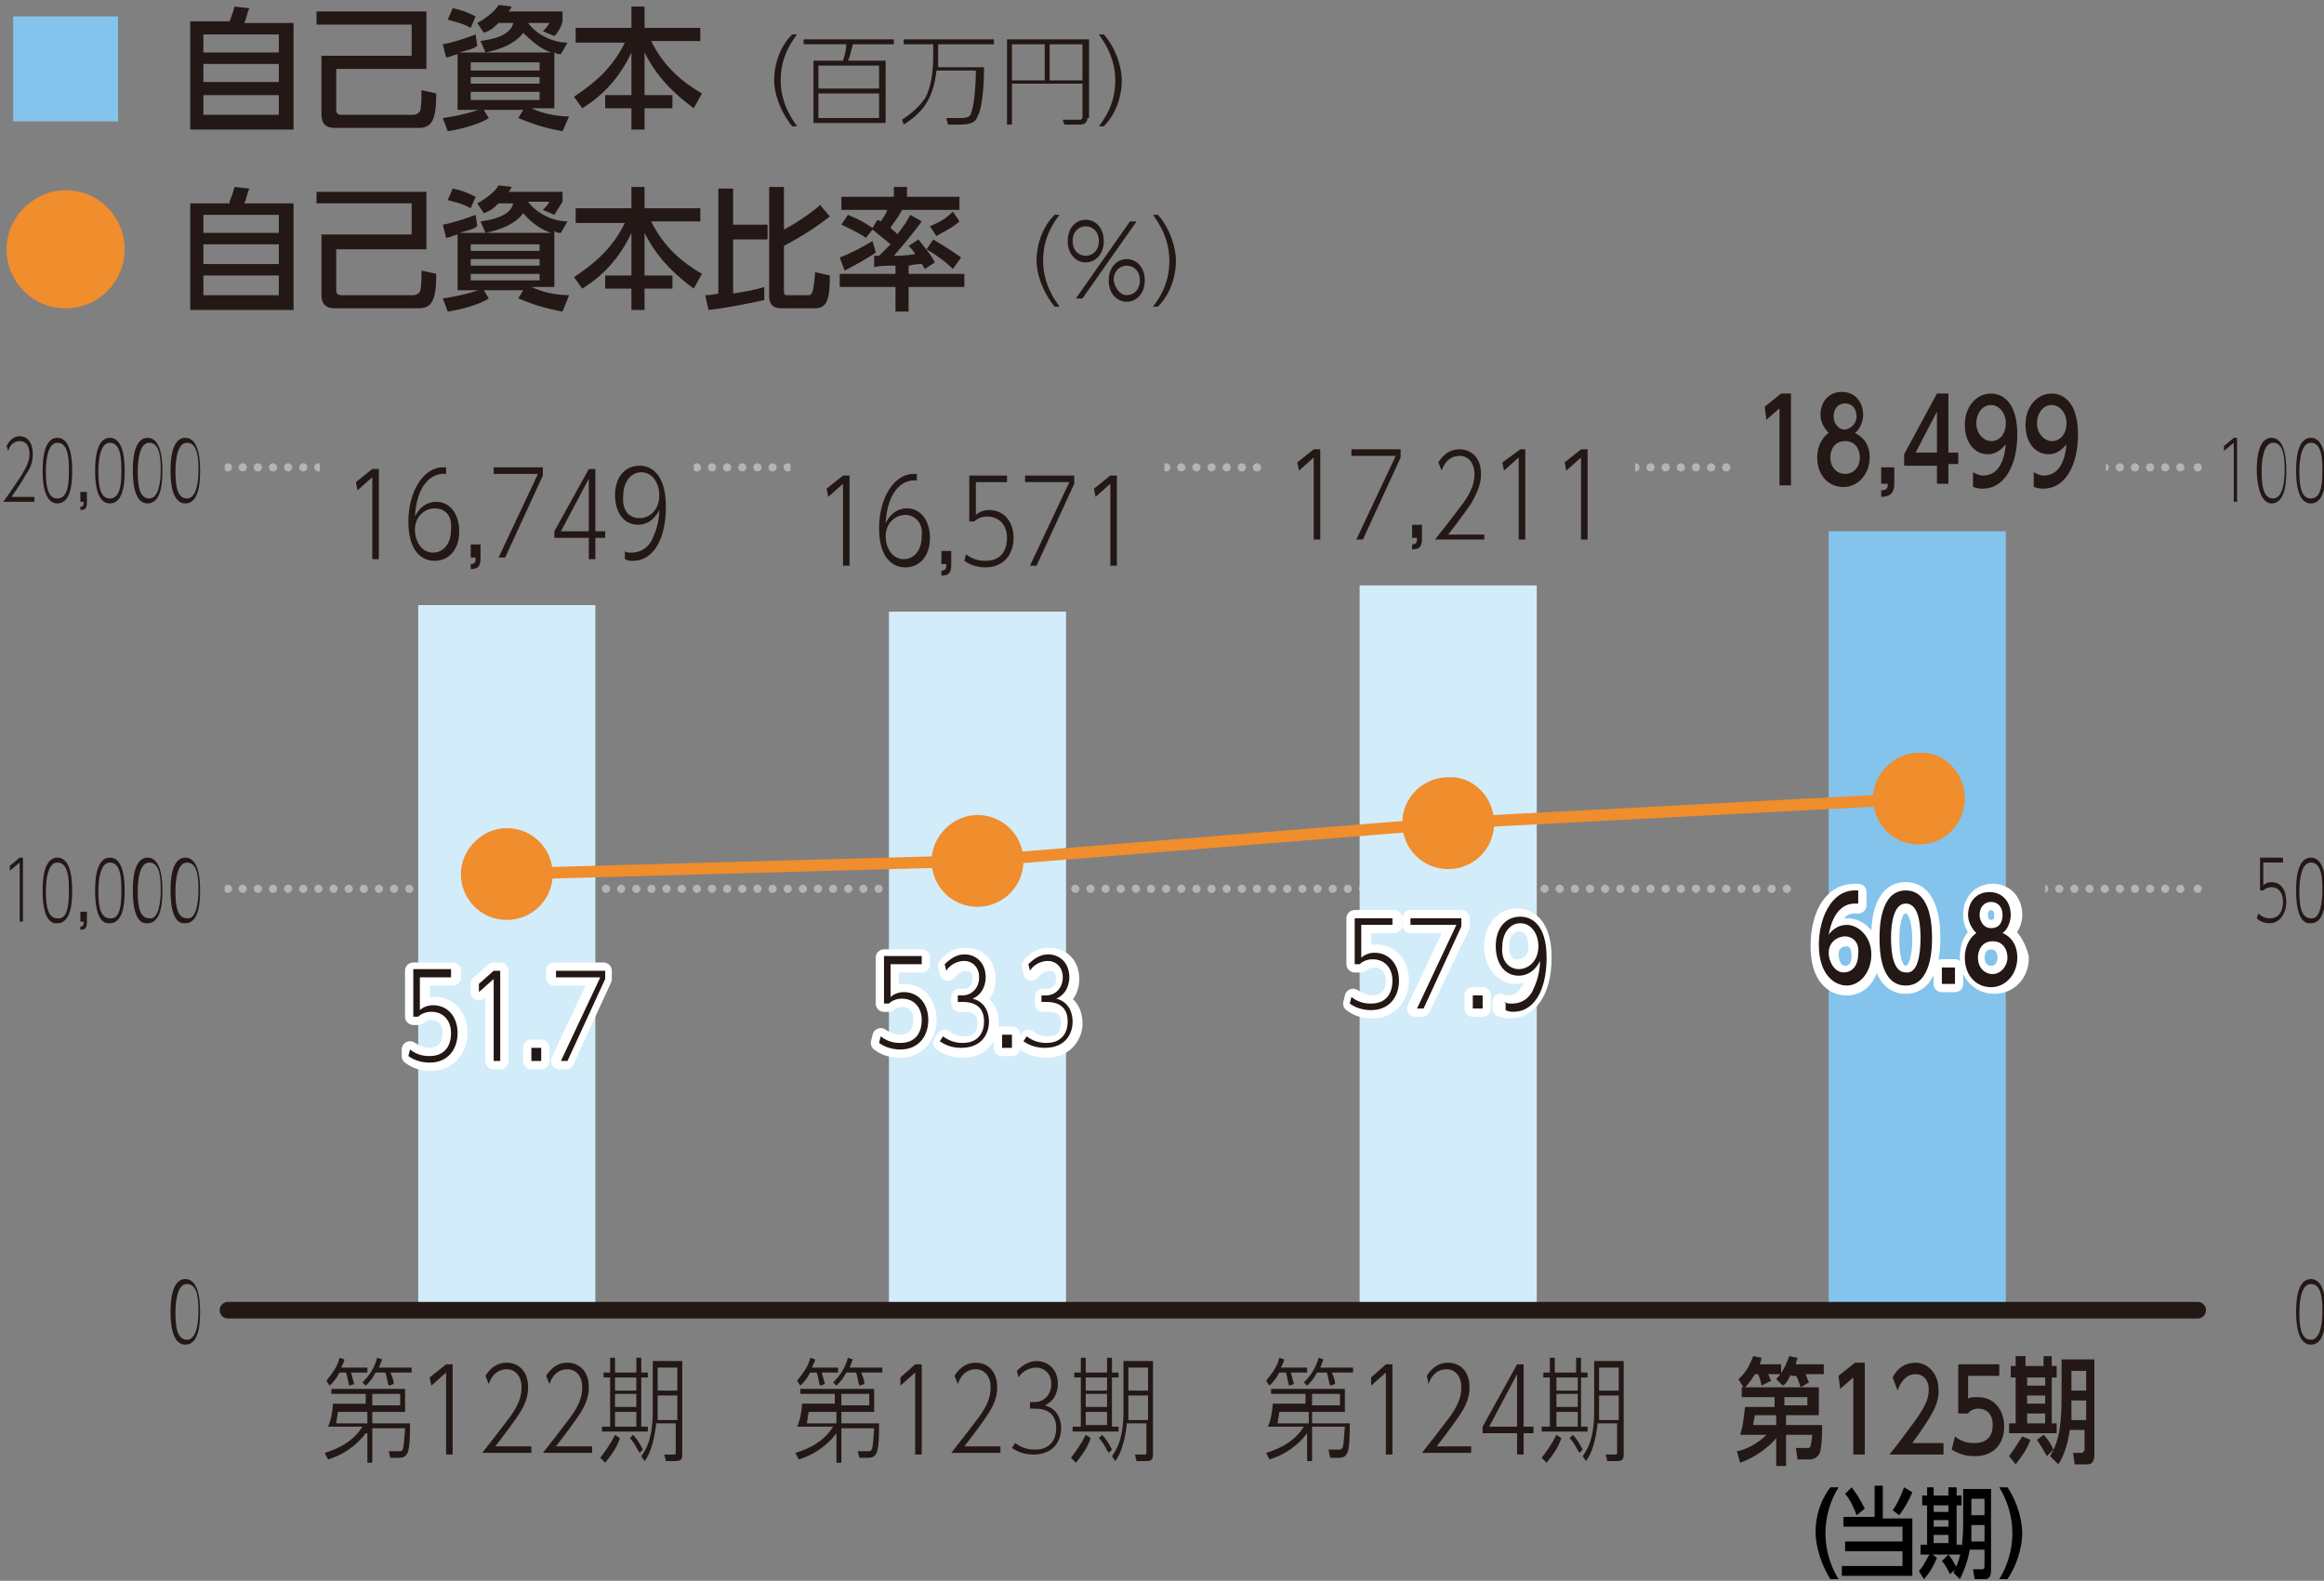 <?xml version="1.0" encoding="utf-8"?>
<!-- Generator: Adobe Illustrator 27.7.0, SVG Export Plug-In . SVG Version: 6.00 Build 0)  -->
<svg version="1.1" id="レイヤー_1" xmlns="http://www.w3.org/2000/svg" xmlns:xlink="http://www.w3.org/1999/xlink" x="0px"
	 y="0px" width="141.7px" height="96.4px" viewBox="0 0 141.7 96.4" style="enable-background:new 0 0 141.7 96.4;"
	 xml:space="preserve">
<rect x="0" y="0" width="141.7" height="96.4" fill="#808080" stroke="none"/>
<style type="text/css">
	.st0{fill:#231815;}
	
		.st1{clip-path:url(#SVGID_00000098912915636869812150000000541360259520623794_);fill:none;stroke:#B4B4B5;stroke-width:0.501;stroke-linecap:round;stroke-linejoin:round;}
	
		.st2{clip-path:url(#SVGID_00000098912915636869812150000000541360259520623794_);fill:none;stroke:#B4B4B5;stroke-width:0.501;stroke-linecap:round;stroke-linejoin:round;stroke-dasharray:0,0.923;}
	
		.st3{clip-path:url(#SVGID_00000146489415474046531750000017137825695427831956_);fill:none;stroke:#B4B4B5;stroke-width:0.501;stroke-linecap:round;stroke-linejoin:round;}
	
		.st4{clip-path:url(#SVGID_00000146489415474046531750000017137825695427831956_);fill:none;stroke:#B4B4B5;stroke-width:0.501;stroke-linecap:round;stroke-linejoin:round;stroke-dasharray:0,0.923;}
	.st5{fill:#D2ECFA;}
	.st6{fill:#84C4EC;}
	.st7{fill:none;stroke:#231815;stroke-width:1.011;stroke-linecap:round;stroke-miterlimit:10;}
	.st8{fill:#F08D2C;}
	.st9{fill:none;stroke:#FFFFFF;stroke-width:1.011;stroke-linecap:round;stroke-linejoin:round;}
	.st10{fill:none;stroke:#F08D2C;stroke-width:0.707;stroke-linecap:round;stroke-miterlimit:10;}
</style>
<g>
	<g>
		<g>
			<g>
				<path class="st0" d="M10.4,80c0-0.4,0-2,0.9-2c0.9,0,0.9,1.6,0.9,2c0,0.5,0,2-0.9,2C10.4,82,10.4,80.4,10.4,80z M12.1,80
					c0-0.6,0-1.7-0.7-1.7c-0.6,0-0.7,1.1-0.7,1.7c0,0.6,0,1.7,0.7,1.7C12,81.7,12.1,80.6,12.1,80z"/>
			</g>
		</g>
		<g>
			<g>
				<g>
					<path class="st0" d="M1.2,52.3h0.2v3.9H1.2v-3.6l-0.6,0.5l0-0.3L1.2,52.3z"/>
					<path class="st0" d="M2.6,54.3c0-0.4,0-2,0.9-2c0.9,0,0.9,1.6,0.9,2c0,0.5,0,2-0.9,2C2.6,56.4,2.6,54.7,2.6,54.3z M4.2,54.3
						c0-0.6,0-1.7-0.7-1.7c-0.6,0-0.7,1.1-0.7,1.7c0,0.6,0,1.7,0.7,1.7C4.2,56.1,4.2,54.9,4.2,54.3z"/>
					<path class="st0" d="M5.3,55.7v0.5c0,0.4-0.1,0.5-0.4,0.5v-0.2c0.2,0,0.2-0.1,0.2-0.3H4.9v-0.6H5.3z"/>
					<path class="st0" d="M5.8,54.3c0-0.4,0-2,0.9-2c0.9,0,0.9,1.6,0.9,2c0,0.5,0,2-0.9,2C5.8,56.4,5.8,54.7,5.8,54.3z M7.4,54.3
						c0-0.6,0-1.7-0.7-1.7c-0.6,0-0.7,1.1-0.7,1.7c0,0.6,0,1.7,0.7,1.7C7.4,56.1,7.4,54.9,7.4,54.3z"/>
					<path class="st0" d="M8.1,54.3c0-0.4,0-2,0.9-2c0.9,0,0.9,1.6,0.9,2c0,0.5,0,2-0.9,2C8.1,56.4,8.1,54.7,8.1,54.3z M9.8,54.3
						c0-0.6,0-1.7-0.7-1.7c-0.6,0-0.7,1.1-0.7,1.7c0,0.6,0,1.7,0.7,1.7C9.7,56.1,9.8,54.9,9.8,54.3z"/>
					<path class="st0" d="M10.4,54.3c0-0.4,0-2,0.9-2c0.9,0,0.9,1.6,0.9,2c0,0.5,0,2-0.9,2C10.4,56.4,10.4,54.7,10.4,54.3z
						 M12.1,54.3c0-0.6,0-1.7-0.7-1.7c-0.6,0-0.7,1.1-0.7,1.7c0,0.6,0,1.7,0.7,1.7C12,56.1,12.1,54.9,12.1,54.3z"/>
				</g>
				<g>
					<path class="st0" d="M2.1,30.3v0.3H0.2c0.3-0.4,0.7-1,1.1-1.6c0.3-0.5,0.5-0.9,0.5-1.3c0-0.5-0.2-0.8-0.6-0.8
						c-0.3,0-0.6,0.2-0.7,0.6l-0.1-0.3c0.3-0.6,0.7-0.6,0.8-0.6c0.4,0,0.8,0.3,0.8,1.1c0,0.4-0.1,0.8-0.4,1.2
						c-0.1,0.2-0.4,0.7-0.9,1.4H2.1z"/>
					<path class="st0" d="M2.6,28.7c0-0.4,0-2,0.9-2c0.9,0,0.9,1.6,0.9,2c0,0.5,0,2-0.9,2C2.6,30.7,2.6,29.1,2.6,28.7z M4.2,28.7
						c0-0.6,0-1.7-0.7-1.7c-0.6,0-0.7,1.1-0.7,1.7c0,0.6,0,1.7,0.7,1.7C4.2,30.4,4.2,29.3,4.2,28.7z"/>
					<path class="st0" d="M5.3,30.1v0.5c0,0.4-0.1,0.5-0.4,0.5v-0.2c0.2,0,0.2-0.1,0.2-0.3H4.9v-0.6H5.3z"/>
					<path class="st0" d="M5.8,28.7c0-0.4,0-2,0.9-2c0.9,0,0.9,1.6,0.9,2c0,0.5,0,2-0.9,2C5.8,30.7,5.8,29.1,5.8,28.7z M7.4,28.7
						c0-0.6,0-1.7-0.7-1.7c-0.6,0-0.7,1.1-0.7,1.7c0,0.6,0,1.7,0.7,1.7C7.4,30.4,7.4,29.3,7.4,28.7z"/>
					<path class="st0" d="M8.1,28.7c0-0.4,0-2,0.9-2c0.9,0,0.9,1.6,0.9,2c0,0.5,0,2-0.9,2C8.1,30.7,8.1,29.1,8.1,28.7z M9.8,28.7
						c0-0.6,0-1.7-0.7-1.7c-0.6,0-0.7,1.1-0.7,1.7c0,0.6,0,1.7,0.7,1.7C9.7,30.4,9.8,29.3,9.8,28.7z"/>
					<path class="st0" d="M10.4,28.7c0-0.4,0-2,0.9-2c0.9,0,0.9,1.6,0.9,2c0,0.5,0,2-0.9,2C10.4,30.7,10.4,29.1,10.4,28.7z
						 M12.1,28.7c0-0.6,0-1.7-0.7-1.7c-0.6,0-0.7,1.1-0.7,1.7c0,0.6,0,1.7,0.7,1.7C12,30.4,12.1,29.3,12.1,28.7z"/>
				</g>
			</g>
		</g>
		<g>
			<defs>
				<path id="SVGID_1_" d="M109.2,53.8h15.5v7.4h-15.5V53.8z M13.7,62.2h120.6v-9.4H13.7V62.2z"/>
			</defs>
			<clipPath id="SVGID_00000070833750442792200270000009337836002670961820_">
				<use xlink:href="#SVGID_1_"  style="overflow:visible;"/>
			</clipPath>
			
				<line style="clip-path:url(#SVGID_00000070833750442792200270000009337836002670961820_);fill:none;stroke:#B4B4B5;stroke-width:0.501;stroke-linecap:round;stroke-linejoin:round;" x1="13.9" y1="54.2" x2="13.9" y2="54.2"/>
			
				<line style="clip-path:url(#SVGID_00000070833750442792200270000009337836002670961820_);fill:none;stroke:#B4B4B5;stroke-width:0.501;stroke-linecap:round;stroke-linejoin:round;stroke-dasharray:0,0.923;" x1="14.8" y1="54.2" x2="133.5" y2="54.2"/>
			
				<line style="clip-path:url(#SVGID_00000070833750442792200270000009337836002670961820_);fill:none;stroke:#B4B4B5;stroke-width:0.501;stroke-linecap:round;stroke-linejoin:round;" x1="134" y1="54.2" x2="134" y2="54.2"/>
		</g>
		<g>
			<defs>
				<path id="SVGID_00000102538066292468451130000006188319956295691158_" d="M19.5,27.9h22.8v7.3H19.5V27.9z M48.2,27.3H71v8.3
					H48.2V27.3z M76.9,26.7h22.8V34H76.9V26.7z M105.5,23.4h22.9v7.4h-22.9V23.4z M13.7,36.6h120.6V22.4H13.7V36.6z"/>
			</defs>
			<clipPath id="SVGID_00000150808587182866586470000007538418861794123401_">
				<use xlink:href="#SVGID_00000102538066292468451130000006188319956295691158_"  style="overflow:visible;"/>
			</clipPath>
			
				<line style="clip-path:url(#SVGID_00000150808587182866586470000007538418861794123401_);fill:none;stroke:#B4B4B5;stroke-width:0.501;stroke-linecap:round;stroke-linejoin:round;" x1="13.9" y1="28.5" x2="13.9" y2="28.5"/>
			
				<line style="clip-path:url(#SVGID_00000150808587182866586470000007538418861794123401_);fill:none;stroke:#B4B4B5;stroke-width:0.501;stroke-linecap:round;stroke-linejoin:round;stroke-dasharray:0,0.923;" x1="14.8" y1="28.5" x2="133.5" y2="28.5"/>
			
				<line style="clip-path:url(#SVGID_00000150808587182866586470000007538418861794123401_);fill:none;stroke:#B4B4B5;stroke-width:0.501;stroke-linecap:round;stroke-linejoin:round;" x1="134" y1="28.5" x2="134" y2="28.5"/>
		</g>
		<g>
			<g>
				<g>
					<path class="st0" d="M140,80c0-0.4,0-2,0.9-2c0.9,0,0.9,1.6,0.9,2c0,0.5,0,2-0.9,2C140,82,140,80.4,140,80z M141.6,80
						c0-0.6,0-1.7-0.7-1.7c-0.6,0-0.7,1.1-0.7,1.7c0,0.6,0,1.7,0.7,1.7C141.5,81.7,141.6,80.6,141.6,80z"/>
				</g>
				<g>
					<path class="st0" d="M139.3,52.6H138V54c0.1-0.1,0.2-0.2,0.5-0.2c0.6,0,0.9,0.5,0.9,1.2c0,0.7-0.4,1.3-1,1.3
						c-0.3,0-0.6-0.1-0.8-0.3l0.1-0.3c0.3,0.3,0.6,0.3,0.7,0.3c0.6,0,0.8-0.5,0.8-1c0-0.6-0.3-0.9-0.7-0.9c-0.2,0-0.4,0.1-0.5,0.2
						h-0.2v-2h1.4V52.6z"/>
					<path class="st0" d="M140,54.3c0-0.4,0-2,0.9-2c0.9,0,0.9,1.6,0.9,2c0,0.5,0,2-0.9,2C140,56.4,140,54.7,140,54.3z M141.6,54.3
						c0-0.6,0-1.7-0.7-1.7c-0.6,0-0.7,1.1-0.7,1.7c0,0.6,0,1.7,0.7,1.7C141.5,56.1,141.6,54.9,141.6,54.3z"/>
				</g>
				<g>
					<path class="st0" d="M136.2,26.7h0.2v3.9h-0.2v-3.6l-0.6,0.5l0-0.3L136.2,26.7z"/>
					<path class="st0" d="M137.6,28.7c0-0.4,0-2,0.9-2c0.9,0,0.9,1.6,0.9,2c0,0.5,0,2-0.9,2C137.7,30.7,137.6,29.1,137.6,28.7z
						 M139.3,28.7c0-0.6,0-1.7-0.7-1.7c-0.6,0-0.7,1.1-0.7,1.7c0,0.6,0,1.7,0.7,1.7C139.2,30.4,139.3,29.3,139.3,28.7z"/>
					<path class="st0" d="M140,28.7c0-0.4,0-2,0.9-2c0.9,0,0.9,1.6,0.9,2c0,0.5,0,2-0.9,2C140,30.7,140,29.1,140,28.7z M141.6,28.7
						c0-0.6,0-1.7-0.7-1.7c-0.6,0-0.7,1.1-0.7,1.7c0,0.6,0,1.7,0.7,1.7C141.6,30.4,141.6,29.3,141.6,28.7z"/>
				</g>
			</g>
		</g>
		<g>
			<g>
				<path class="st0" d="M22.4,83.4v0.3h-1c0.1,0.3,0.1,0.4,0.2,0.7l-0.3,0.1c-0.1-0.3-0.1-0.5-0.2-0.8h-0.4
					c-0.2,0.4-0.4,0.6-0.6,0.8l-0.2-0.3c0.4-0.5,0.7-0.9,0.8-1.4l0.3,0.1c0,0.1-0.1,0.3-0.2,0.5H22.4z M22.3,87.4
					c-0.3,0.4-1,1.2-2.3,1.6l-0.2-0.4c1-0.3,1.8-0.8,2.3-1.6H20c0.2-0.4,0.3-1.1,0.3-1.4h2V85h-2.1v-0.3h4.5v1.4h-2v0.7H25
					c0,1.8-0.1,2.1-0.7,2.1h-0.5l-0.1-0.4l0.6,0c0.3,0,0.3,0,0.4-1.4h-2v2.1h-0.3V87.4z M22.3,86.1h-1.7c0,0.1-0.1,0.6-0.1,0.7h1.9
					V86.1z M25.1,83.4v0.3h-1.3c0.2,0.4,0.2,0.6,0.2,0.7l-0.3,0.1c-0.1-0.3-0.1-0.5-0.2-0.8h-0.6c-0.2,0.4-0.4,0.6-0.6,0.8l-0.2-0.2
					c0.4-0.4,0.7-0.8,0.9-1.5l0.3,0.1c-0.1,0.2-0.1,0.3-0.2,0.5H25.1z M22.7,85.7h1.7V85h-1.7V85.7z"/>
				<path class="st0" d="M27.2,83.2h0.4v5.5h-0.4v-5l-0.9,0.8L26.2,84L27.2,83.2z"/>
				<path class="st0" d="M32.4,88.2v0.4h-3c0.4-0.5,1.1-1.4,1.7-2.2c0.5-0.7,0.7-1.2,0.7-1.8c0-0.7-0.4-1.1-0.9-1.1
					c-0.5,0-0.9,0.3-1.1,0.9l-0.2-0.5c0.5-0.8,1.1-0.8,1.3-0.8c0.6,0,1.3,0.4,1.3,1.5c0,0.6-0.2,1.1-0.6,1.7c-0.2,0.3-0.7,1-1.4,1.9
					H32.4z"/>
				<path class="st0" d="M36.1,88.2v0.4h-3c0.4-0.5,1.1-1.4,1.7-2.2c0.5-0.7,0.7-1.2,0.7-1.8c0-0.7-0.4-1.1-0.9-1.1
					c-0.5,0-0.9,0.3-1.1,0.9l-0.2-0.5c0.5-0.8,1.1-0.8,1.3-0.8c0.6,0,1.3,0.4,1.3,1.5c0,0.6-0.2,1.1-0.6,1.7c-0.2,0.3-0.7,1-1.4,1.9
					H36.1z"/>
				<path class="st0" d="M36.6,88.9c0.3-0.4,0.6-0.8,0.9-1.4l0.3,0.2c-0.2,0.6-0.5,1-0.9,1.5L36.6,88.9z M37.5,82.8v0.9h1.3v-0.9
					h0.3v0.9h0.4V84h-0.4v3h0.4v0.3h-2.8V87h0.5v-3h-0.4v-0.3h0.4v-0.9H37.5z M38.8,84h-1.3v0.8h1.3V84z M38.8,85h-1.3v0.8h1.3V85z
					 M38.8,86.1h-1.3V87h1.3V86.1z M39,88.6c-0.2-0.3-0.3-0.6-0.6-0.9l0.2-0.2c0.2,0.2,0.4,0.5,0.6,0.9L39,88.6z M40,86.9
					c-0.1,0.8-0.3,1.7-0.7,2.2l-0.2-0.3c0.2-0.3,0.7-0.9,0.7-2.7V83h1.8v5.7c0,0.3-0.1,0.4-0.4,0.4h-0.6l-0.1-0.4l0.6,0
					c0.1,0,0.1,0,0.1-0.2v-1.7H40z M41.3,85.1h-1.2v1c0,0.1,0,0.3,0,0.5h1.2V85.1z M41.3,83.4h-1.2v1.4h1.2V83.4z"/>
			</g>
		</g>
		<rect x="25.5" y="36.9" class="st5" width="10.8" height="43"/>
		<g>
			<g>
				<path class="st0" d="M22.7,28.6h0.4v5.5h-0.4v-5l-0.9,0.8l-0.1-0.5L22.7,28.6z"/>
				<path class="st0" d="M27.2,28.9c-0.9-0.1-1.8,0.7-1.9,2.6c0.4-0.8,1-0.9,1.3-0.9c0.8,0,1.4,0.7,1.4,1.8c0,1.2-0.7,1.8-1.5,1.8
					c-0.8,0-1.6-0.6-1.6-2.4c0-1.8,0.9-3.3,2.1-3.3c0.1,0,0.1,0,0.2,0V28.9z M26.5,31c-0.6,0-1.2,0.5-1.2,1.3c0,0.7,0.4,1.4,1.1,1.4
					c0.6,0,1.1-0.5,1.1-1.4C27.6,31.3,27,31,26.5,31z"/>
				<path class="st0" d="M29.3,33.3V34c0,0.5-0.1,0.7-0.6,0.7v-0.3c0.3,0,0.3-0.2,0.3-0.4h-0.3v-0.8H29.3z"/>
				<path class="st0" d="M33.1,28.6V29l-2.3,5h-0.4l2.4-5.1h-2.7v-0.4H33.1z"/>
				<path class="st0" d="M35.9,34.1v-1.3h-2.1v-0.4l2.1-3.8h0.4v3.8h0.6v0.4h-0.6v1.3H35.9z M34.2,32.4h1.7v-3.2L34.2,32.4z"/>
				<path class="st0" d="M38,33.6c0.2,0.1,0.3,0.1,0.5,0.1c0.8,0,1.2-0.6,1.3-0.9c0.3-0.6,0.4-1.3,0.4-1.7c-0.4,0.8-1,0.9-1.3,0.9
					c-0.9,0-1.4-0.8-1.4-1.8c0-1.1,0.6-1.8,1.5-1.8c0.7,0,1.6,0.5,1.6,2.5c0,2.2-0.9,3.3-2,3.3c-0.2,0-0.3,0-0.5-0.1V33.6z M39,31.6
					c0.6,0,1.2-0.5,1.2-1.4c0-0.7-0.4-1.4-1.1-1.4c-0.7,0-1.1,0.7-1.1,1.4C37.9,31.3,38.5,31.6,39,31.6z"/>
			</g>
		</g>
		<g>
			<g>
				<path class="st0" d="M51.1,83.4v0.3h-1c0.1,0.3,0.1,0.4,0.2,0.7L50,84.5c-0.1-0.3-0.1-0.5-0.2-0.8h-0.4
					c-0.2,0.4-0.4,0.6-0.6,0.8l-0.2-0.3c0.4-0.5,0.7-0.9,0.8-1.4l0.3,0.1c0,0.1-0.1,0.3-0.2,0.5H51.1z M51,87.4
					c-0.3,0.4-1,1.2-2.3,1.6l-0.2-0.4c1-0.3,1.8-0.8,2.3-1.6h-2.2c0.2-0.4,0.3-1.1,0.3-1.4h2V85h-2.1v-0.3h4.5v1.4h-2v0.7h2.3
					c0,1.8-0.1,2.1-0.7,2.1h-0.5l-0.1-0.4l0.6,0c0.3,0,0.3,0,0.4-1.4h-2v2.1H51V87.4z M51,86.1h-1.7c0,0.1-0.1,0.6-0.1,0.7H51V86.1z
					 M53.8,83.4v0.3h-1.3c0.2,0.4,0.2,0.6,0.2,0.7l-0.3,0.1c-0.1-0.3-0.1-0.5-0.2-0.8h-0.6c-0.2,0.4-0.4,0.6-0.6,0.8l-0.2-0.2
					c0.4-0.4,0.7-0.8,0.9-1.5l0.3,0.1c-0.1,0.2-0.1,0.3-0.2,0.5H53.8z M51.3,85.7h1.7V85h-1.7V85.7z"/>
				<path class="st0" d="M55.8,83.2h0.4v5.5h-0.4v-5l-0.9,0.8L54.9,84L55.8,83.2z"/>
				<path class="st0" d="M61,88.2v0.4h-3c0.4-0.5,1.1-1.4,1.7-2.2c0.5-0.7,0.7-1.2,0.7-1.8c0-0.7-0.4-1.1-0.9-1.1
					c-0.5,0-0.9,0.3-1.1,0.9l-0.2-0.5c0.5-0.8,1.1-0.8,1.3-0.8c0.6,0,1.3,0.4,1.3,1.5c0,0.6-0.2,1.1-0.6,1.7c-0.2,0.3-0.7,1-1.4,1.9
					H61z"/>
				<path class="st0" d="M61.9,88c0.4,0.3,0.8,0.4,1.2,0.4c1,0,1.3-0.7,1.3-1.3c0-0.4-0.1-1.2-1.3-1.2h-0.3v-0.4h0.3
					c0.5,0,1-0.4,1-1.1c0-0.7-0.5-1-0.9-1c-0.6,0-1,0.4-1.1,0.6L62,83.6c0.4-0.4,0.8-0.6,1.2-0.6c0.7,0,1.3,0.5,1.3,1.4
					c0,0.3-0.1,1-0.8,1.3c0.8,0.2,1,0.9,1,1.4c0,0.7-0.4,1.6-1.7,1.6c-0.6,0-1-0.2-1.3-0.4L61.9,88z"/>
				<path class="st0" d="M65.3,88.9c0.3-0.4,0.6-0.8,0.9-1.4l0.3,0.2c-0.2,0.6-0.5,1-0.9,1.5L65.3,88.9z M66.2,82.8v0.9h1.3v-0.9
					h0.3v0.9h0.4V84h-0.4v3h0.4v0.3h-2.8v-0.3h0.5v-3h-0.4v-0.3h0.4v-0.9H66.2z M67.5,84h-1.3v0.8h1.3V84z M67.5,85h-1.3v0.8h1.3V85
					z M67.5,86.1h-1.3v0.8h1.3V86.1z M67.6,88.6c-0.2-0.3-0.3-0.6-0.6-0.9l0.2-0.2c0.2,0.2,0.4,0.5,0.6,0.9L67.6,88.6z M68.7,86.9
					c-0.1,0.8-0.3,1.7-0.7,2.2l-0.2-0.3c0.2-0.3,0.7-0.9,0.7-2.7V83h1.8v5.7c0,0.3-0.1,0.4-0.4,0.4h-0.6l-0.1-0.4l0.6,0
					c0.1,0,0.1,0,0.1-0.2v-1.7H68.7z M70,85.1h-1.2v1c0,0.1,0,0.3,0,0.5H70V85.1z M70,83.4h-1.2v1.4H70V83.4z"/>
			</g>
		</g>
		<rect x="54.2" y="37.3" class="st5" width="10.8" height="42.5"/>
		<g>
			<g>
				<path class="st0" d="M51.4,29h0.4v5.5h-0.4v-5l-0.9,0.8l-0.1-0.5L51.4,29z"/>
				<path class="st0" d="M55.9,29.3C55,29.2,54.1,30,54,31.9c0.4-0.8,1-0.9,1.3-0.9c0.8,0,1.4,0.7,1.4,1.8c0,1.2-0.7,1.8-1.5,1.8
					c-0.8,0-1.6-0.6-1.6-2.4c0-1.8,0.9-3.3,2.1-3.3c0.1,0,0.1,0,0.2,0V29.3z M55.2,31.4c-0.6,0-1.2,0.5-1.2,1.3
					c0,0.7,0.4,1.4,1.1,1.4c0.6,0,1.1-0.5,1.1-1.4C56.3,31.8,55.7,31.4,55.2,31.4z"/>
				<path class="st0" d="M58,33.7v0.7c0,0.5-0.1,0.7-0.6,0.7v-0.3c0.3,0,0.3-0.2,0.3-0.4h-0.3v-0.8H58z"/>
				<path class="st0" d="M61.4,29.4h-1.9v2c0.1-0.1,0.4-0.3,0.8-0.3c0.9,0,1.5,0.7,1.5,1.7c0,1-0.6,1.8-1.7,1.8
					c-0.4,0-0.9-0.1-1.3-0.4l0.1-0.4c0.5,0.4,1,0.4,1.2,0.4c0.9,0,1.3-0.6,1.3-1.4c0-0.8-0.5-1.3-1.2-1.3c-0.3,0-0.6,0.1-0.8,0.3
					h-0.3V29h2.3V29.4z"/>
				<path class="st0" d="M65.5,29v0.5l-2.3,5h-0.4l2.4-5.1h-2.7V29H65.5z"/>
				<path class="st0" d="M67.7,29h0.4v5.5h-0.4v-5l-0.9,0.8l-0.1-0.5L67.7,29z"/>
			</g>
		</g>
		<g>
			<g>
				<path class="st0" d="M79.7,83.4v0.3h-1c0.1,0.3,0.1,0.4,0.2,0.7l-0.3,0.1c-0.1-0.3-0.1-0.5-0.2-0.8H78c-0.2,0.4-0.4,0.6-0.6,0.8
					l-0.2-0.3c0.4-0.5,0.7-0.9,0.8-1.4l0.3,0.1c0,0.1-0.1,0.3-0.2,0.5H79.7z M79.7,87.4c-0.3,0.4-1,1.2-2.3,1.6l-0.2-0.4
					c1-0.3,1.8-0.8,2.3-1.6h-2.2c0.2-0.4,0.3-1.1,0.3-1.4h2V85h-2.1v-0.3h4.5v1.4h-2v0.7h2.3c0,1.8-0.1,2.1-0.7,2.1h-0.5L81,88.4
					l0.6,0c0.3,0,0.3,0,0.4-1.4h-2v2.1h-0.3V87.4z M79.7,86.1H78c0,0.1-0.1,0.6-0.1,0.7h1.9V86.1z M82.5,83.4v0.3h-1.3
					c0.2,0.4,0.2,0.6,0.2,0.7l-0.3,0.1c-0.1-0.3-0.1-0.5-0.2-0.8h-0.6c-0.2,0.4-0.4,0.6-0.6,0.8l-0.2-0.2c0.4-0.4,0.7-0.8,0.9-1.5
					l0.3,0.1c-0.1,0.2-0.1,0.3-0.2,0.5H82.5z M80,85.7h1.7V85H80V85.7z"/>
				<path class="st0" d="M84.5,83.2h0.4v5.5h-0.4v-5l-0.9,0.8L83.6,84L84.5,83.2z"/>
				<path class="st0" d="M89.7,88.2v0.4h-3c0.4-0.5,1.1-1.4,1.7-2.2c0.5-0.7,0.7-1.2,0.7-1.8c0-0.7-0.4-1.1-0.9-1.1
					c-0.5,0-0.9,0.3-1.1,0.9L87,83.9c0.5-0.8,1.1-0.8,1.3-0.8c0.6,0,1.3,0.4,1.3,1.5c0,0.6-0.2,1.1-0.6,1.7c-0.2,0.3-0.7,1-1.4,1.9
					H89.7z"/>
				<path class="st0" d="M92.5,88.7v-1.3h-2.1V87l2.1-3.8h0.4V87h0.6v0.4h-0.6v1.3H92.5z M90.8,87h1.7v-3.2L90.8,87z"/>
				<path class="st0" d="M94,88.9c0.3-0.4,0.6-0.8,0.9-1.4l0.3,0.2c-0.2,0.6-0.5,1-0.9,1.5L94,88.9z M94.8,82.8v0.9h1.3v-0.9h0.3
					v0.9h0.4V84h-0.4v3h0.4v0.3H94V87h0.5v-3h-0.4v-0.3h0.4v-0.9H94.8z M96.2,84h-1.3v0.8h1.3V84z M96.2,85h-1.3v0.8h1.3V85z
					 M96.2,86.1h-1.3V87h1.3V86.1z M96.3,88.6c-0.2-0.3-0.3-0.6-0.6-0.9l0.2-0.2c0.2,0.2,0.4,0.5,0.6,0.9L96.3,88.6z M97.4,86.9
					c-0.1,0.8-0.3,1.7-0.7,2.2l-0.2-0.3c0.2-0.3,0.7-0.9,0.7-2.7V83H99v5.7c0,0.3-0.1,0.4-0.4,0.4H98l-0.1-0.4l0.6,0
					c0.1,0,0.1,0,0.1-0.2v-1.7H97.4z M98.7,85.1h-1.2v1c0,0.1,0,0.3,0,0.5h1.2V85.1z M98.7,83.4h-1.2v1.4h1.2V83.4z"/>
			</g>
		</g>
		<rect x="82.9" y="35.7" class="st5" width="10.8" height="44.2"/>
		<g>
			<g>
				<path class="st0" d="M80.1,27.4h0.4v5.5h-0.4v-5l-0.9,0.8l-0.1-0.5L80.1,27.4z"/>
				<path class="st0" d="M85.4,27.4v0.5l-2.3,5h-0.4l2.4-5.1h-2.7v-0.4H85.4z"/>
				<path class="st0" d="M86.7,32.1v0.7c0,0.5-0.1,0.7-0.6,0.7v-0.3c0.3,0,0.3-0.2,0.3-0.4h-0.3v-0.8H86.7z"/>
				<path class="st0" d="M90.5,32.5v0.4h-3c0.4-0.5,1.1-1.4,1.7-2.2c0.5-0.7,0.7-1.2,0.7-1.8c0-0.7-0.4-1.1-0.9-1.1
					c-0.5,0-0.9,0.3-1.1,0.9l-0.2-0.5c0.5-0.8,1.1-0.8,1.3-0.8c0.6,0,1.3,0.4,1.3,1.5c0,0.6-0.2,1.1-0.6,1.8c-0.2,0.3-0.7,1-1.4,1.9
					H90.5z"/>
				<path class="st0" d="M92.7,27.4H93v5.5h-0.4v-5l-0.9,0.8l-0.1-0.5L92.7,27.4z"/>
				<path class="st0" d="M96.4,27.4h0.4v5.5h-0.4v-5l-0.9,0.8l-0.1-0.5L96.4,27.4z"/>
			</g>
		</g>
		<g>
			<g>
				<path class="st0" d="M108.3,85.2h-2.1v-0.6h0.1l-0.3-0.5c0.6-0.5,0.8-1.2,0.9-1.4l0.5,0.1c0,0.2-0.1,0.3-0.1,0.4h1.3v0.6h-0.8
					c0.1,0.1,0.1,0.3,0.2,0.4l-0.6,0.3c0-0.1-0.1-0.5-0.2-0.7h-0.2c-0.3,0.5-0.5,0.7-0.6,0.8h4.5v1.7h-2v0.6h2.2
					c0,1.2-0.1,1.7-0.2,1.8c-0.1,0.2-0.4,0.3-0.5,0.3h-0.8l-0.1-0.7h0.7c0.2,0,0.2,0,0.3-0.8h-1.6v1.9h-0.6v-1.7
					c-0.4,0.5-1.3,1.2-2.2,1.5l-0.2-0.7c0.6-0.1,1.3-0.5,1.8-1h-1.6c0.2-0.6,0.2-1,0.3-1.7h1.8V85.2z M108.3,86.3H107
					c0,0.1-0.1,0.4-0.1,0.6h1.4V86.3z M109.2,83.8c-0.2,0.4-0.3,0.6-0.5,0.7l-0.4-0.4c0.4-0.4,0.6-0.9,0.8-1.4l0.5,0.1
					c0,0.1-0.1,0.2-0.1,0.4h1.7v0.6h-1.1c0,0,0.1,0.3,0.2,0.5l-0.5,0.3c-0.2-0.5-0.2-0.6-0.3-0.7H109.2z M108.8,85.7h1.4v-0.5h-1.4
					V85.7z"/>
				<path class="st0" d="M113.1,83.1h0.6v5.6H113V84l-0.8,0.7l-0.1-0.8L113.1,83.1z"/>
				<path class="st0" d="M118.5,87.9v0.8h-3.3c0.5-0.6,1-1.3,1.6-2.1c0.7-1,0.8-1.4,0.8-1.9c0-0.5-0.3-0.9-0.8-0.9
					c-0.7,0-1,0.7-1.1,1l-0.3-0.8c0.3-0.6,0.8-0.9,1.4-0.9c0.6,0,1.4,0.5,1.4,1.7c0,0.8-0.3,1.4-1.6,3.2H118.5z"/>
				<path class="st0" d="M121.8,83.9H120v1.4c0.1-0.1,0.3-0.1,0.6-0.1c1,0,1.6,0.8,1.6,1.8c0,0.9-0.5,1.8-1.8,1.8
					c-0.5,0-0.9-0.1-1.4-0.4l0.2-0.8c0.4,0.3,0.7,0.4,1.2,0.4c0.9,0,1.1-0.6,1.1-1.1c0-0.7-0.4-1-0.9-1c-0.2,0-0.5,0.1-0.6,0.3h-0.6
					v-3h2.5V83.9z"/>
				<path class="st0" d="M123.8,87.8c-0.2,0.6-0.6,1.1-0.9,1.5l-0.4-0.5c0.3-0.4,0.6-0.9,0.8-1.2L123.8,87.8z M123,82.7h0.5v0.6h1.1
					v-0.6h0.5v0.6h0.3V84h-0.3v2.8h0.3v0.6h-2.9v-0.6h0.4V84h-0.3v-0.7h0.3V82.7z M123.6,84v0.5h1.1V84H123.6z M123.6,85.1v0.5h1.1
					v-0.5H123.6z M123.6,86.2v0.6h1.1v-0.6H123.6z M124.6,87.5c0.1,0.1,0.4,0.4,0.6,0.9l-0.4,0.4c-0.1-0.2-0.4-0.7-0.6-1L124.6,87.5
					z M127.2,87.2h-1c-0.1,0.7-0.3,1.5-0.7,2.1l-0.5-0.5c0.4-0.7,0.7-1.4,0.7-3.6v-2.3h2v5.8c0,0.6-0.3,0.6-0.5,0.6h-0.7l-0.1-0.7
					h0.5c0.1,0,0.2-0.1,0.2-0.2V87.2z M126.3,85.4l0,1.2h0.9v-1.2H126.3z M126.3,83.6v1.2h0.9v-1.2H126.3z"/>
			</g>
		</g>
		<g>
			<g>
				<g>
					<path d="M111.6,96.3c-0.8-1.3-0.9-2.5-0.9-2.8c0-0.4,0-1.6,0.9-2.8h0.5c-0.5,0.8-0.8,1.8-0.8,2.8s0.3,2,0.8,2.8H111.6z"/>
					<path d="M114.8,90.7v1.9h1.8v3.5h-4.3v-0.6h3.7v-0.9h-3.5V94h3.5v-0.9h-3.6v-0.6h1.9v-1.9H114.8z M113.2,92.4
						c-0.1-0.3-0.4-1-0.7-1.3l0.4-0.4c0.3,0.4,0.5,0.7,0.8,1.3L113.2,92.4z M115.4,92.1c0.3-0.4,0.5-0.9,0.7-1.4l0.5,0.3
						c-0.2,0.5-0.5,1-0.8,1.4L115.4,92.1z"/>
					<path d="M118.1,95c-0.2,0.5-0.5,1-0.8,1.3l-0.3-0.5c0.3-0.3,0.5-0.8,0.7-1.1L118.1,95z M117.4,90.7h0.5v0.5h0.9v-0.5h0.5v0.5
						h0.3v0.6h-0.3v2.4h0.3v0.6h-2.5v-0.6h0.4v-2.4h-0.3v-0.6h0.3V90.7z M117.9,91.8v0.4h0.9v-0.4H117.9z M117.9,92.7v0.4h0.9v-0.4
						H117.9z M117.9,93.6v0.5h0.9v-0.5H117.9z M118.8,94.8c0.1,0.1,0.3,0.4,0.5,0.8l-0.4,0.4c-0.1-0.2-0.3-0.6-0.5-0.8L118.8,94.8z
						 M121,94.5h-0.9c-0.1,0.6-0.3,1.2-0.6,1.8l-0.4-0.4c0.3-0.6,0.6-1.2,0.6-3.1v-2h1.7v5c0,0.5-0.3,0.5-0.4,0.5h-0.6l-0.1-0.6h0.5
						c0.1,0,0.2,0,0.2-0.2V94.5z M120.2,93l0,1h0.8v-1H120.2z M120.2,91.4v1h0.8v-1H120.2z"/>
					<path d="M121.9,96.3c0.5-0.8,0.8-1.8,0.8-2.8s-0.3-2-0.8-2.8h0.5c0.8,1.2,0.9,2.4,0.9,2.8s-0.1,1.6-0.9,2.8H121.9z"/>
				</g>
			</g>
		</g>
		<rect x="111.5" y="32.4" class="st6" width="10.8" height="47.5"/>
		<g>
			<g>
				<path class="st0" d="M108.6,24h0.6v5.6h-0.7v-4.7l-0.8,0.7l-0.1-0.8L108.6,24z"/>
				<path class="st0" d="M114,27.9c0,1-0.7,1.8-1.6,1.8c-0.9,0-1.6-0.7-1.6-1.8c0-0.8,0.4-1.3,0.7-1.5c-0.3-0.3-0.5-0.7-0.5-1.1
					c0-0.8,0.5-1.4,1.3-1.4c0.8,0,1.3,0.6,1.3,1.4c0,0.4-0.2,0.9-0.5,1.1C113.7,26.7,114,27.2,114,27.9z M113.4,27.9
					c0-0.4-0.2-1-0.9-1c-0.7,0-0.9,0.6-0.9,1c0,0.6,0.4,1,0.9,1C113,28.9,113.4,28.5,113.4,27.9z M113.2,25.4c0-0.5-0.3-0.8-0.7-0.8
					s-0.7,0.3-0.7,0.8c0,0.3,0.2,0.8,0.7,0.8C113,26.1,113.2,25.7,113.2,25.4z"/>
				<path class="st0" d="M115.5,28.5v1c0,0.6-0.3,0.8-0.8,0.8v-0.4c0.4,0,0.4-0.2,0.4-0.4h-0.4v-1H115.5z"/>
				<path class="st0" d="M118.1,29.6v-1.2h-2v-0.7l2-3.7h0.7v3.6h0.6v0.7h-0.6v1.2H118.1z M116.8,27.6h1.3v-2.5L116.8,27.6z"/>
				<path class="st0" d="M120.3,28.8c0.2,0.1,0.4,0.2,0.6,0.2c0.9,0,1.3-0.8,1.4-1.9c-0.2,0.2-0.5,0.6-1.1,0.6
					c-0.8,0-1.4-0.7-1.4-1.8c0-1.1,0.7-1.9,1.6-1.9c0.5,0,1.6,0.3,1.6,2.5c0,1.9-0.8,3.3-2.1,3.3c-0.4,0-0.5-0.1-0.6-0.1V28.8z
					 M121.4,26.9c0.5,0,0.9-0.4,0.9-1.1c0-0.6-0.4-1.1-0.9-1.1c-0.6,0-0.9,0.6-0.9,1.1C120.5,26.5,121,26.9,121.4,26.9z"/>
				<path class="st0" d="M124,28.8c0.2,0.1,0.4,0.2,0.6,0.2c0.9,0,1.3-0.8,1.4-1.9c-0.2,0.2-0.5,0.6-1.1,0.6c-0.8,0-1.4-0.7-1.4-1.8
					c0-1.1,0.7-1.9,1.6-1.9c0.5,0,1.6,0.3,1.6,2.5c0,1.9-0.8,3.3-2.1,3.3c-0.4,0-0.5-0.1-0.6-0.1V28.8z M125.1,26.9
					c0.5,0,0.9-0.4,0.9-1.1c0-0.6-0.4-1.1-0.9-1.1c-0.6,0-0.9,0.6-0.9,1.1C124.2,26.5,124.7,26.9,125.1,26.9z"/>
			</g>
		</g>
		<line class="st7" x1="13.9" y1="79.9" x2="134" y2="79.9"/>
		<g>
			<path class="st8" d="M33.7,53.3c0,1.6-1.3,2.8-2.8,2.8c-1.6,0-2.8-1.3-2.8-2.8s1.3-2.8,2.8-2.8C32.5,50.5,33.7,51.8,33.7,53.3"/>
			<path class="st9" d="M27.5,59.2h-2.3V62h0.3c0.2-0.2,0.5-0.3,0.8-0.3c0.7,0,1.2,0.5,1.2,1.3c0,0.7-0.4,1.4-1.3,1.4
				c-0.1,0-0.6,0-1.2-0.4L25,64.4c0.4,0.3,0.8,0.4,1.3,0.4c1,0,1.7-0.8,1.7-1.8c0-1-0.6-1.7-1.5-1.7c-0.4,0-0.7,0.2-0.8,0.3v-2h1.9
				V59.2z"/>
			<polygon class="st9" points="29.2,60 29.2,60.5 30.1,59.7 30.1,64.7 30.5,64.7 30.5,59.2 30.1,59.2 			"/>
			<rect x="32.4" y="63.9" class="st9" width="0.6" height="0.8"/>
			<polygon class="st9" points="33.8,59.2 33.8,59.6 36.5,59.6 34.1,64.7 34.5,64.7 36.8,59.7 36.8,59.2 			"/>
		</g>
		<g>
			<g>
				<path class="st0" d="M27.5,59.6h-1.9v2c0.1-0.1,0.4-0.3,0.8-0.3c0.9,0,1.5,0.7,1.5,1.7c0,1-0.6,1.8-1.7,1.8
					c-0.4,0-0.9-0.1-1.3-0.4l0.1-0.4c0.5,0.4,1,0.4,1.2,0.4c0.9,0,1.3-0.6,1.3-1.4c0-0.8-0.5-1.3-1.2-1.3c-0.3,0-0.6,0.1-0.8,0.3
					h-0.3v-2.9h2.3V59.6z"/>
				<path class="st0" d="M30.1,59.2h0.4v5.5h-0.4v-5l-0.9,0.8L29.2,60L30.1,59.2z"/>
				<path class="st0" d="M33,63.9v0.8h-0.6v-0.8H33z"/>
				<path class="st0" d="M36.9,59.2v0.5l-2.3,5h-0.4l2.4-5.1h-2.7v-0.4H36.9z"/>
			</g>
		</g>
		<g>
			<line class="st10" x1="59.6" y1="52.5" x2="30.9" y2="53.3"/>
			<path class="st8" d="M62.4,52.5c0,1.6-1.3,2.8-2.8,2.8c-1.6,0-2.8-1.3-2.8-2.8s1.3-2.8,2.8-2.8C61.1,49.7,62.4,50.9,62.4,52.5"/>
			<path class="st9" d="M56.2,58.4h-2.3v2.8h0.3c0.2-0.2,0.5-0.3,0.8-0.3c0.7,0,1.2,0.5,1.2,1.3c0,0.7-0.4,1.4-1.3,1.4
				c-0.1,0-0.6,0-1.2-0.4l-0.1,0.4c0.4,0.3,0.8,0.4,1.3,0.4c1,0,1.7-0.8,1.7-1.8c0-1-0.6-1.7-1.5-1.7c-0.4,0-0.7,0.2-0.8,0.3v-2h1.9
				V58.4z"/>
			<path class="st9" d="M57.4,63.6c0.3,0.2,0.7,0.4,1.3,0.4c1.2,0,1.7-0.9,1.7-1.6c0-0.5-0.2-1.2-1-1.4c0.7-0.3,0.8-0.9,0.8-1.3
				c0-0.9-0.6-1.4-1.3-1.4c-0.5,0-0.9,0.2-1.2,0.6l0.1,0.4c0.1-0.1,0.5-0.6,1.1-0.6c0.5,0,0.9,0.3,0.9,1c0,0.7-0.5,1.1-1,1.1h-0.3
				v0.4h0.3c1.2,0,1.3,0.8,1.3,1.2c0,0.6-0.3,1.3-1.3,1.3c-0.4,0-0.8-0.1-1.2-0.4L57.4,63.6z"/>
			<rect x="61.1" y="63.1" class="st9" width="0.6" height="0.8"/>
			<path class="st9" d="M62.5,63.6c0.3,0.2,0.7,0.4,1.3,0.4c1.2,0,1.7-0.9,1.7-1.6c0-0.5-0.2-1.2-1-1.4c0.7-0.3,0.8-0.9,0.8-1.3
				c0-0.9-0.6-1.4-1.3-1.4c-0.5,0-0.9,0.2-1.2,0.6l0.1,0.4c0.1-0.1,0.5-0.6,1.1-0.6c0.5,0,0.9,0.3,0.9,1c0,0.7-0.5,1.1-1,1.1h-0.3
				v0.4h0.3c1.2,0,1.3,0.8,1.3,1.2c0,0.6-0.3,1.3-1.3,1.3c-0.4,0-0.8-0.1-1.2-0.4L62.5,63.6z"/>
		</g>
		<g>
			<g>
				<path class="st0" d="M56.2,58.8h-1.9v2c0.1-0.1,0.4-0.3,0.8-0.3c0.9,0,1.5,0.7,1.5,1.7c0,1-0.6,1.8-1.7,1.8
					c-0.4,0-0.9-0.1-1.3-0.4l0.1-0.4c0.5,0.4,1,0.4,1.2,0.4c0.9,0,1.3-0.6,1.3-1.4c0-0.8-0.5-1.3-1.2-1.3c-0.3,0-0.6,0.1-0.8,0.3
					h-0.3v-2.9h2.3V58.8z"/>
				<path class="st0" d="M57.5,63.2c0.4,0.3,0.8,0.4,1.2,0.4c1,0,1.3-0.7,1.3-1.3c0-0.4-0.1-1.2-1.3-1.2h-0.3v-0.4h0.3
					c0.5,0,1-0.4,1-1.1c0-0.7-0.5-1-0.9-1c-0.6,0-1,0.4-1.1,0.6l-0.1-0.4c0.4-0.4,0.8-0.6,1.2-0.6c0.7,0,1.3,0.5,1.3,1.4
					c0,0.3-0.1,1-0.8,1.3c0.8,0.2,1,0.9,1,1.4c0,0.7-0.4,1.6-1.7,1.6c-0.6,0-1-0.2-1.3-0.4L57.5,63.2z"/>
				<path class="st0" d="M61.7,63.1v0.8h-0.6v-0.8H61.7z"/>
				<path class="st0" d="M62.6,63.2c0.4,0.3,0.8,0.4,1.2,0.4c1,0,1.3-0.7,1.3-1.3c0-0.4-0.1-1.2-1.3-1.2h-0.3v-0.4h0.3
					c0.5,0,1-0.4,1-1.1c0-0.7-0.5-1-0.9-1c-0.6,0-1,0.4-1.1,0.6l-0.1-0.4c0.4-0.4,0.8-0.6,1.2-0.6c0.7,0,1.3,0.5,1.3,1.4
					c0,0.3-0.1,1-0.8,1.3c0.8,0.2,1,0.9,1,1.4c0,0.7-0.4,1.6-1.7,1.6c-0.6,0-1-0.2-1.3-0.4L62.6,63.2z"/>
			</g>
		</g>
		<g>
			<line class="st10" x1="88.3" y1="50.2" x2="59.6" y2="52.5"/>
			<path class="st8" d="M91.1,50.2c0,1.6-1.3,2.8-2.8,2.8c-1.6,0-2.8-1.3-2.8-2.8c0-1.6,1.3-2.8,2.8-2.8
				C89.8,47.3,91.1,48.6,91.1,50.2"/>
			<path class="st9" d="M84.9,56h-2.3v2.8H83c0.2-0.2,0.5-0.3,0.8-0.3c0.7,0,1.2,0.5,1.2,1.3c0,0.7-0.4,1.4-1.3,1.4
				c-0.1,0-0.6,0-1.2-0.4l-0.1,0.4c0.4,0.3,0.8,0.4,1.3,0.4c1,0,1.7-0.8,1.7-1.8c0-1-0.6-1.7-1.5-1.7c-0.4,0-0.7,0.2-0.8,0.3v-2h1.9
				V56z"/>
			<polygon class="st9" points="86,56 86,56.4 88.7,56.4 86.3,61.5 86.7,61.5 89.1,56.5 89.1,56 			"/>
			<rect x="89.8" y="60.7" class="st9" width="0.6" height="0.8"/>
			<path class="st9" d="M91.5,57.7c0-0.7,0.4-1.4,1.1-1.4c0.8,0,1.1,0.7,1.1,1.4c0,0.9-0.6,1.3-1.2,1.3
				C92.1,59.1,91.5,58.7,91.5,57.7z M91.6,61.5c0.2,0.1,0.3,0.1,0.5,0.1c1.1,0,2-1.1,2-3.2c0-2-0.9-2.5-1.6-2.5
				c-0.9,0-1.5,0.8-1.5,1.8c0,1,0.6,1.8,1.4,1.8c0.3,0,0.9-0.1,1.3-0.9c0,0.4-0.1,1.1-0.4,1.7c-0.2,0.3-0.5,0.9-1.3,0.9
				c-0.2,0-0.4,0-0.5-0.1V61.5z"/>
		</g>
		<g>
			<g>
				<path class="st0" d="M84.9,56.4H83v2c0.1-0.1,0.4-0.3,0.8-0.3c0.9,0,1.5,0.7,1.5,1.7c0,1-0.6,1.8-1.7,1.8
					c-0.4,0-0.9-0.1-1.3-0.4l0.1-0.4c0.5,0.4,1,0.4,1.2,0.4c0.9,0,1.3-0.6,1.3-1.4c0-0.8-0.5-1.3-1.2-1.3c-0.3,0-0.6,0.1-0.8,0.3
					h-0.3V56h2.3V56.4z"/>
				<path class="st0" d="M89.1,56v0.5l-2.3,5h-0.4l2.4-5.1H86V56H89.1z"/>
				<path class="st0" d="M90.4,60.7v0.8h-0.6v-0.8H90.4z"/>
				<path class="st0" d="M91.7,61.1c0.2,0.1,0.3,0.1,0.5,0.1c0.8,0,1.2-0.6,1.3-0.9c0.3-0.6,0.4-1.3,0.4-1.7c-0.4,0.8-1,0.9-1.3,0.9
					c-0.9,0-1.4-0.8-1.4-1.8c0-1.1,0.6-1.8,1.5-1.8c0.7,0,1.6,0.5,1.6,2.5c0,2.2-0.9,3.3-2,3.3c-0.2,0-0.3,0-0.5-0.1V61.1z
					 M92.6,59.1c0.6,0,1.2-0.5,1.2-1.4c0-0.7-0.4-1.4-1.1-1.4c-0.7,0-1.1,0.7-1.1,1.4C91.5,58.7,92.1,59.1,92.6,59.1z"/>
			</g>
		</g>
		<g>
			<line class="st10" x1="116.9" y1="48.7" x2="88.3" y2="50.2"/>
			<path class="st8" d="M119.8,48.7c0,1.6-1.3,2.8-2.8,2.8c-1.6,0-2.8-1.3-2.8-2.8s1.3-2.8,2.8-2.8
				C118.5,45.8,119.8,47.1,119.8,48.7"/>
			<path class="st9" d="M113.4,58.3c0,0.6-0.3,1.1-0.9,1.1c-0.6,0-0.9-0.6-0.9-1.2c0-0.7,0.5-1,1-1
				C112.8,57.2,113.4,57.3,113.4,58.3z M113.3,54.4c-0.1,0-0.1,0-0.2,0c-1.6,0-2.2,1.7-2.2,3.3c0,1.9,0.9,2.5,1.7,2.5
				c0.9,0,1.5-0.8,1.5-1.9c0-1.1-0.7-1.8-1.5-1.8c-0.5,0-0.8,0.3-1.1,0.6c0.2-1.1,0.6-1.9,1.6-1.9c0.1,0,0.1,0,0.2,0V54.4z"/>
			<path class="st9" d="M116.2,59.4c-0.7,0-0.9-1-0.9-2.1c0-1.1,0.2-2.1,0.9-2.1c0.7,0,0.9,1.1,0.9,2.1
				C117.1,58.3,116.9,59.4,116.2,59.4z M116.2,60.1c1.6,0,1.6-2.4,1.6-2.9c0-0.5,0-2.9-1.6-2.9c-1.6,0-1.6,2.3-1.6,2.9
				S114.6,60.1,116.2,60.1z"/>
			<rect x="118.4" y="59" class="st9" width="0.8" height="1"/>
			<path class="st9" d="M121.4,56.6c-0.5,0-0.7-0.4-0.7-0.8c0-0.5,0.3-0.8,0.7-0.8c0.4,0,0.7,0.3,0.7,0.8
				C122.1,56.1,122,56.6,121.4,56.6z M121.4,59.4c-0.5,0-0.9-0.4-0.9-1c0-0.4,0.2-1,0.9-1c0.7,0,0.9,0.6,0.9,1
				C122.3,58.9,122,59.4,121.4,59.4z M122.3,56.9c0.3-0.3,0.5-0.7,0.5-1.1c0-0.8-0.5-1.4-1.3-1.4c-0.8,0-1.3,0.6-1.3,1.4
				c0,0.4,0.2,0.9,0.5,1.1c-0.4,0.2-0.7,0.7-0.7,1.5c0,1,0.7,1.7,1.6,1.7c0.9,0,1.6-0.7,1.6-1.7C123,57.6,122.6,57.1,122.3,56.9z"/>
		</g>
		<g>
			<g>
				<path class="st0" d="M113.3,55.1c-0.1,0-0.1,0-0.2,0c-0.9,0-1.4,0.8-1.6,1.9c0.2-0.3,0.6-0.6,1.1-0.6c0.7,0,1.5,0.7,1.5,1.8
					c0,1.1-0.7,1.9-1.5,1.9c-0.7,0-1.7-0.6-1.7-2.5c0-1.5,0.7-3.3,2.2-3.3c0.1,0,0.1,0,0.2,0V55.1z M112.5,57.1c-0.4,0-1,0.3-1,1
					c0,0.6,0.4,1.2,0.9,1.2c0.6,0,0.9-0.5,0.9-1.1C113.4,57.3,112.8,57.1,112.5,57.1z"/>
				<path class="st0" d="M114.6,57.2c0-0.5,0-2.9,1.6-2.9s1.6,2.4,1.6,2.9c0,0.5,0,2.9-1.6,2.9S114.6,57.8,114.6,57.2z M117.1,57.2
					c0-1.1-0.2-2.1-0.9-2.1c-0.7,0-0.9,1.1-0.9,2.1c0,1.1,0.2,2.1,0.9,2.1C116.9,59.4,117.1,58.3,117.1,57.2z"/>
				<path class="st0" d="M119.2,59v1h-0.8v-1H119.2z"/>
				<path class="st0" d="M123,58.4c0,1-0.7,1.8-1.6,1.8c-0.9,0-1.6-0.7-1.6-1.8c0-0.8,0.4-1.3,0.7-1.5c-0.3-0.3-0.5-0.7-0.5-1.1
					c0-0.8,0.5-1.4,1.3-1.4c0.8,0,1.3,0.6,1.3,1.4c0,0.4-0.2,0.9-0.5,1.1C122.6,57.1,123,57.6,123,58.4z M122.4,58.4
					c0-0.4-0.2-1-0.9-1c-0.7,0-0.9,0.6-0.9,1c0,0.6,0.4,1,0.9,1C122,59.4,122.4,58.9,122.4,58.4z M122.1,55.8c0-0.5-0.3-0.8-0.7-0.8
					s-0.7,0.3-0.7,0.8c0,0.3,0.2,0.8,0.7,0.8C122,56.6,122.1,56.1,122.1,55.8z"/>
			</g>
		</g>
		<g>
			<g>
				<path class="st6" d="M0.8,1h6.4v6.4H0.8V1z"/>
			</g>
			<g>
				<g>
					<path class="st0" d="M14,1.3c0.1-0.3,0.2-0.5,0.3-0.9l0.9,0.1c-0.1,0.2-0.2,0.7-0.3,0.9h3v6.5h-6.3V1.3H14z M17,2.1h-4.6v1.1
						H17V2.1z M17,3.9h-4.6V5H17V3.9z M17,5.8h-4.6V7H17V5.8z"/>
					<path class="st0" d="M19.3,0.7H26v3.5h-5.5v2.5c0,0.2,0.1,0.3,0.3,0.3h4.4c0.2,0,0.3-0.1,0.4-0.2c0.1-0.2,0.1-1,0.1-1.3
						l0.9,0.2c0,1.7-0.3,2.1-1.1,2.1h-5.1c-0.8,0-0.8-0.6-0.8-0.9V3.4h5.5V1.5h-5.8V0.7z"/>
					<path class="st0" d="M27.9,3.3c-0.4,0.1-0.5,0.2-0.7,0.2L27,2.7c0.6-0.1,1.5-0.4,2-0.6l0.1,0.7C28.8,3,28.7,3,28,3.2h5.6
						C33,3,32.4,2.5,31.9,2c-0.2,0.3-0.8,0.9-2.3,1.2l-0.3-0.7c0.7-0.1,1.8-0.3,2-1.1h-0.9c-0.4,0.4-0.6,0.5-0.9,0.6l-0.4-0.6
						c0.4-0.2,1.1-0.7,1.3-1.1l0.8,0.1c-0.1,0.2-0.1,0.2-0.2,0.3h3.3v0.6C34.2,1.7,34,2,33.8,2.2l-0.7-0.3c0.2-0.2,0.3-0.3,0.4-0.5
						h-1.3c0.5,0.7,1.5,1.2,2.4,1.2l-0.4,0.7c-0.2,0-0.2,0-0.4-0.1v3.4h-1.4c0.2,0.1,1.1,0.5,2.3,0.5L34.3,8
						c-1.1-0.2-1.7-0.4-2.7-0.8l0.3-0.5h-2.4l0.3,0.5c-0.6,0.4-1.8,0.7-2.5,0.8L27,7.2c1.4-0.2,2.1-0.5,2.2-0.5h-1.3V3.3z M27.6,0.5
						c0.5,0.1,0.8,0.2,1.4,0.5l-0.3,0.7c-0.5-0.3-1.1-0.4-1.4-0.5L27.6,0.5z M28.7,4.3h4.2V3.8h-4.2V4.3z M28.7,5.1h4.2V4.7h-4.2
						V5.1z M28.7,6.1h4.2V5.6h-4.2V6.1z"/>
					<path class="st0" d="M35.1,1.7h3.4V0.4h0.8v1.3h3.4v0.8h-3c0.8,1.6,1.9,2.5,3.1,3.2l-0.5,0.9c-0.8-0.6-2.1-1.6-3-3.4v2.6h1.7
						v0.8h-1.7v1.3h-0.8V6.6h-1.6V5.8h1.6V3.2c-0.7,1.5-1.7,2.6-3,3.4L35,5.9c1.5-1,2.4-1.9,3.1-3.3h-3V1.7z"/>
				</g>
			</g>
			<g>
				<g>
					<path class="st0" d="M48.3,7.7c-0.8-1-1.1-2.1-1.1-2.8c0-0.7,0.2-1.9,1.1-2.8h0.3c-0.7,0.9-1,1.8-1,2.8c0,1.5,0.8,2.5,1,2.8
						H48.3z"/>
					<path class="st0" d="M54,3.7v3.8h-4.4V3.7h1.8c0.1-0.3,0.2-0.7,0.2-1h-2.6V2.4h5.5v0.3H52c-0.2,0.8-0.2,0.8-0.3,1H54z M49.9,4
						v1.4h3.7V4H49.9z M49.9,5.7v1.5h3.7V5.7H49.9z"/>
					<path class="st0" d="M60,4c0,1.2-0.1,2.6-0.4,3.1c-0.1,0.3-0.3,0.5-1.1,0.5h-0.7l-0.1-0.4l0.9,0c0.5,0,0.6-0.2,0.6-0.3
						c0.2-0.4,0.3-1.7,0.3-2.6h-2.4c-0.2,1.8-0.9,2.6-2,3.3L55,7.3c0.3-0.2,0.9-0.6,1.4-1.3c0.4-0.7,0.5-1.8,0.5-2.5V2.7h-1.8V2.4
						h5.5v0.3h-3.4v0.9c0,0.2,0,0.3,0,0.5H60z"/>
					<path class="st0" d="M66.3,7.2c0,0.3-0.2,0.4-0.5,0.4h-0.9l-0.1-0.3l1,0c0.1,0,0.2,0,0.2-0.2v-2h-4.3v2.5h-0.3V2.4h5V7.2z
						 M61.7,2.7v2.2h2V2.7H61.7z M64,2.7v2.2h2V2.7H64z"/>
					<path class="st0" d="M67,7.7c0.3-0.4,1-1.3,1-2.8c0-1.5-0.8-2.5-1-2.8h0.3c0.8,0.9,1.1,2.1,1.1,2.8c0,0.7-0.2,1.9-1.1,2.8H67z"
						/>
				</g>
			</g>
			<g>
				<path class="st8" d="M4,11.6c2,0,3.6,1.6,3.6,3.6c0,2-1.6,3.6-3.6,3.6c-2,0-3.6-1.6-3.6-3.6C0.4,13.2,2.1,11.6,4,11.6z"/>
			</g>
		</g>
		<g>
			<g>
				<path class="st0" d="M14,12.3c0.1-0.3,0.2-0.5,0.3-0.9l0.9,0.1c-0.1,0.2-0.2,0.7-0.3,0.9h3v6.5h-6.3v-6.5H14z M17,13.1h-4.6v1.1
					H17V13.1z M17,14.9h-4.6v1.2H17V14.9z M17,16.8h-4.6V18H17V16.8z"/>
				<path class="st0" d="M19.3,11.7H26v3.5h-5.5v2.5c0,0.2,0.1,0.3,0.3,0.3h4.4c0.2,0,0.3-0.1,0.4-0.2c0.1-0.2,0.1-1,0.1-1.3
					l0.9,0.2c0,1.7-0.3,2.1-1.1,2.1h-5.1c-0.8,0-0.8-0.6-0.8-0.9v-3.6h5.5v-1.9h-5.8V11.7z"/>
				<path class="st0" d="M27.9,14.3c-0.4,0.1-0.5,0.2-0.7,0.2L27,13.7c0.6-0.1,1.5-0.4,2-0.6l0.1,0.7C28.8,14,28.7,14,28,14.2h5.6
					C33,14,32.4,13.6,31.9,13c-0.2,0.3-0.8,0.9-2.3,1.2l-0.3-0.7c0.7-0.1,1.8-0.3,2-1.1h-0.9c-0.4,0.4-0.6,0.5-0.9,0.6l-0.4-0.6
					c0.4-0.2,1.1-0.7,1.3-1.1l0.8,0.1c-0.1,0.2-0.1,0.2-0.2,0.3h3.3v0.6c-0.2,0.3-0.3,0.5-0.5,0.8l-0.7-0.3c0.2-0.2,0.3-0.3,0.4-0.5
					h-1.3c0.5,0.7,1.5,1.2,2.4,1.2l-0.4,0.7c-0.2,0-0.2,0-0.4-0.1v3.4h-1.4c0.2,0.1,1.1,0.5,2.3,0.5L34.3,19
					c-1.1-0.2-1.7-0.4-2.7-0.8l0.3-0.5h-2.4l0.3,0.5c-0.6,0.4-1.8,0.7-2.5,0.8L27,18.2c1.4-0.2,2.1-0.5,2.2-0.5h-1.3V14.3z
					 M27.6,11.5c0.5,0.1,0.8,0.2,1.4,0.5l-0.3,0.7c-0.5-0.3-1.1-0.4-1.4-0.5L27.6,11.5z M28.7,15.3h4.2v-0.4h-4.2V15.3z M28.7,16.2
					h4.2v-0.4h-4.2V16.2z M28.7,17.1h4.2v-0.4h-4.2V17.1z"/>
				<path class="st0" d="M35.1,12.7h3.4v-1.3h0.8v1.3h3.4v0.8h-3c0.8,1.6,1.9,2.5,3.1,3.2l-0.5,0.9c-0.8-0.6-2.1-1.6-3-3.4v2.6h1.7
					v0.8h-1.7v1.3h-0.8v-1.3h-1.6v-0.8h1.6v-2.6c-0.7,1.5-1.7,2.6-3,3.4L35,16.9c1.5-1,2.4-1.9,3.1-3.3h-3V12.7z"/>
				<path class="st0" d="M43,18c0.2,0,0.3,0,0.8-0.1v-6.4h0.9v2.2h2.1v0.9h-2.1v3.3c0.6-0.1,1.3-0.2,1.9-0.4v0.8
					c-0.9,0.2-2.4,0.5-3.4,0.6L43,18z M46.9,11.4h0.9V14c0.6-0.3,1.8-1.1,2.2-1.5l0.6,0.7c-0.9,0.7-1.7,1.2-2.8,1.8v2.8
					c0,0.2,0.1,0.2,0.2,0.2h1.3c0.2,0,0.3-0.1,0.4-1.4l0.9,0.2c0,1.5-0.2,2-0.9,2h-2.1c-0.5,0-0.7-0.3-0.7-0.7V11.4z"/>
				<path class="st0" d="M54.5,16.2c-0.2,0-1,0-1.2,0.1l0-0.7h0.3c0.1-0.1,0.3-0.3,0.7-0.7c-0.1-0.1-0.5-0.4-1.1-0.9l-0.4,0.5
					c-0.6-0.4-1.3-0.7-1.5-0.8l0.4-0.6c0.7,0.3,0.9,0.4,1.5,0.8l0.3-0.5l0.2,0.1c0.2-0.3,0.3-0.4,0.4-0.7h-2.8V12h3.2v-0.6h0.8V12
					h3.2v0.8H55c-0.3,0.6-0.7,1-0.7,1.1c0.2,0.2,0.4,0.3,0.4,0.4c0.4-0.5,0.6-0.8,0.8-1.2l0.7,0.4c-0.5,0.7-1.1,1.4-1.7,2.1
					c0.1,0,0.7,0,1.3-0.1c-0.1-0.2-0.2-0.3-0.4-0.5l0.6-0.4c0.2,0.3,0.7,0.8,1,1.4l-0.6,0.4c-0.1-0.1-0.1-0.2-0.2-0.3
					c-0.1,0-0.4,0-0.8,0.1v0.5h3.4v0.8h-3.4V19h-0.8v-1.5h-3.4v-0.8h3.4V16.2z M53.4,15.4c-0.4,0.3-1.5,0.9-1.9,1.1l-0.3-0.8
					c0.6-0.2,1.5-0.7,2-1L53.4,15.4z M56.9,14.6c0.8,0.5,1,0.6,1.7,1.1l-0.5,0.7c-0.4-0.4-0.8-0.7-1.6-1.2L56.9,14.6z M58.5,13.5
					c-0.4,0.4-1.3,0.8-1.4,0.9l-0.4-0.6c0.7-0.3,1-0.5,1.4-0.9L58.5,13.5z"/>
			</g>
		</g>
		<g>
			<g>
				<path class="st0" d="M64.3,18.7c-0.8-1-1.1-2.1-1.1-2.8c0-0.7,0.2-1.9,1.1-2.8h0.3c-0.7,0.9-1,1.8-1,2.8c0,1.5,0.8,2.5,1,2.8
					H64.3z"/>
				<path class="st0" d="M66.2,13.4c0.6,0,1.1,0.5,1.1,1.3s-0.5,1.3-1.1,1.3c-0.6,0-1.1-0.5-1.1-1.3S65.6,13.4,66.2,13.4z
					 M66.2,15.6c0.4,0,0.8-0.3,0.8-0.9c0-0.6-0.4-0.9-0.8-0.9c-0.4,0-0.8,0.3-0.8,0.9C65.4,15.3,65.8,15.6,66.2,15.6z M68.9,13.5
					h0.4L66,18.2h-0.4L68.9,13.5z M68.7,15.8c0.6,0,1.1,0.5,1.1,1.3c0,0.8-0.5,1.3-1.1,1.3c-0.6,0-1.1-0.5-1.1-1.3
					C67.6,16.3,68.1,15.8,68.7,15.8z M68.7,18c0.4,0,0.8-0.3,0.8-0.9c0-0.6-0.4-0.9-0.8-0.9c-0.4,0-0.8,0.3-0.8,0.9
					C68,17.6,68.3,18,68.7,18z"/>
				<path class="st0" d="M70.3,18.7c0.3-0.4,1-1.3,1-2.8c0-1.5-0.8-2.5-1-2.8h0.3c0.8,0.9,1.1,2.1,1.1,2.8c0,0.7-0.2,1.9-1.1,2.8
					H70.3z"/>
			</g>
		</g>
	</g>
</g>
</svg>
